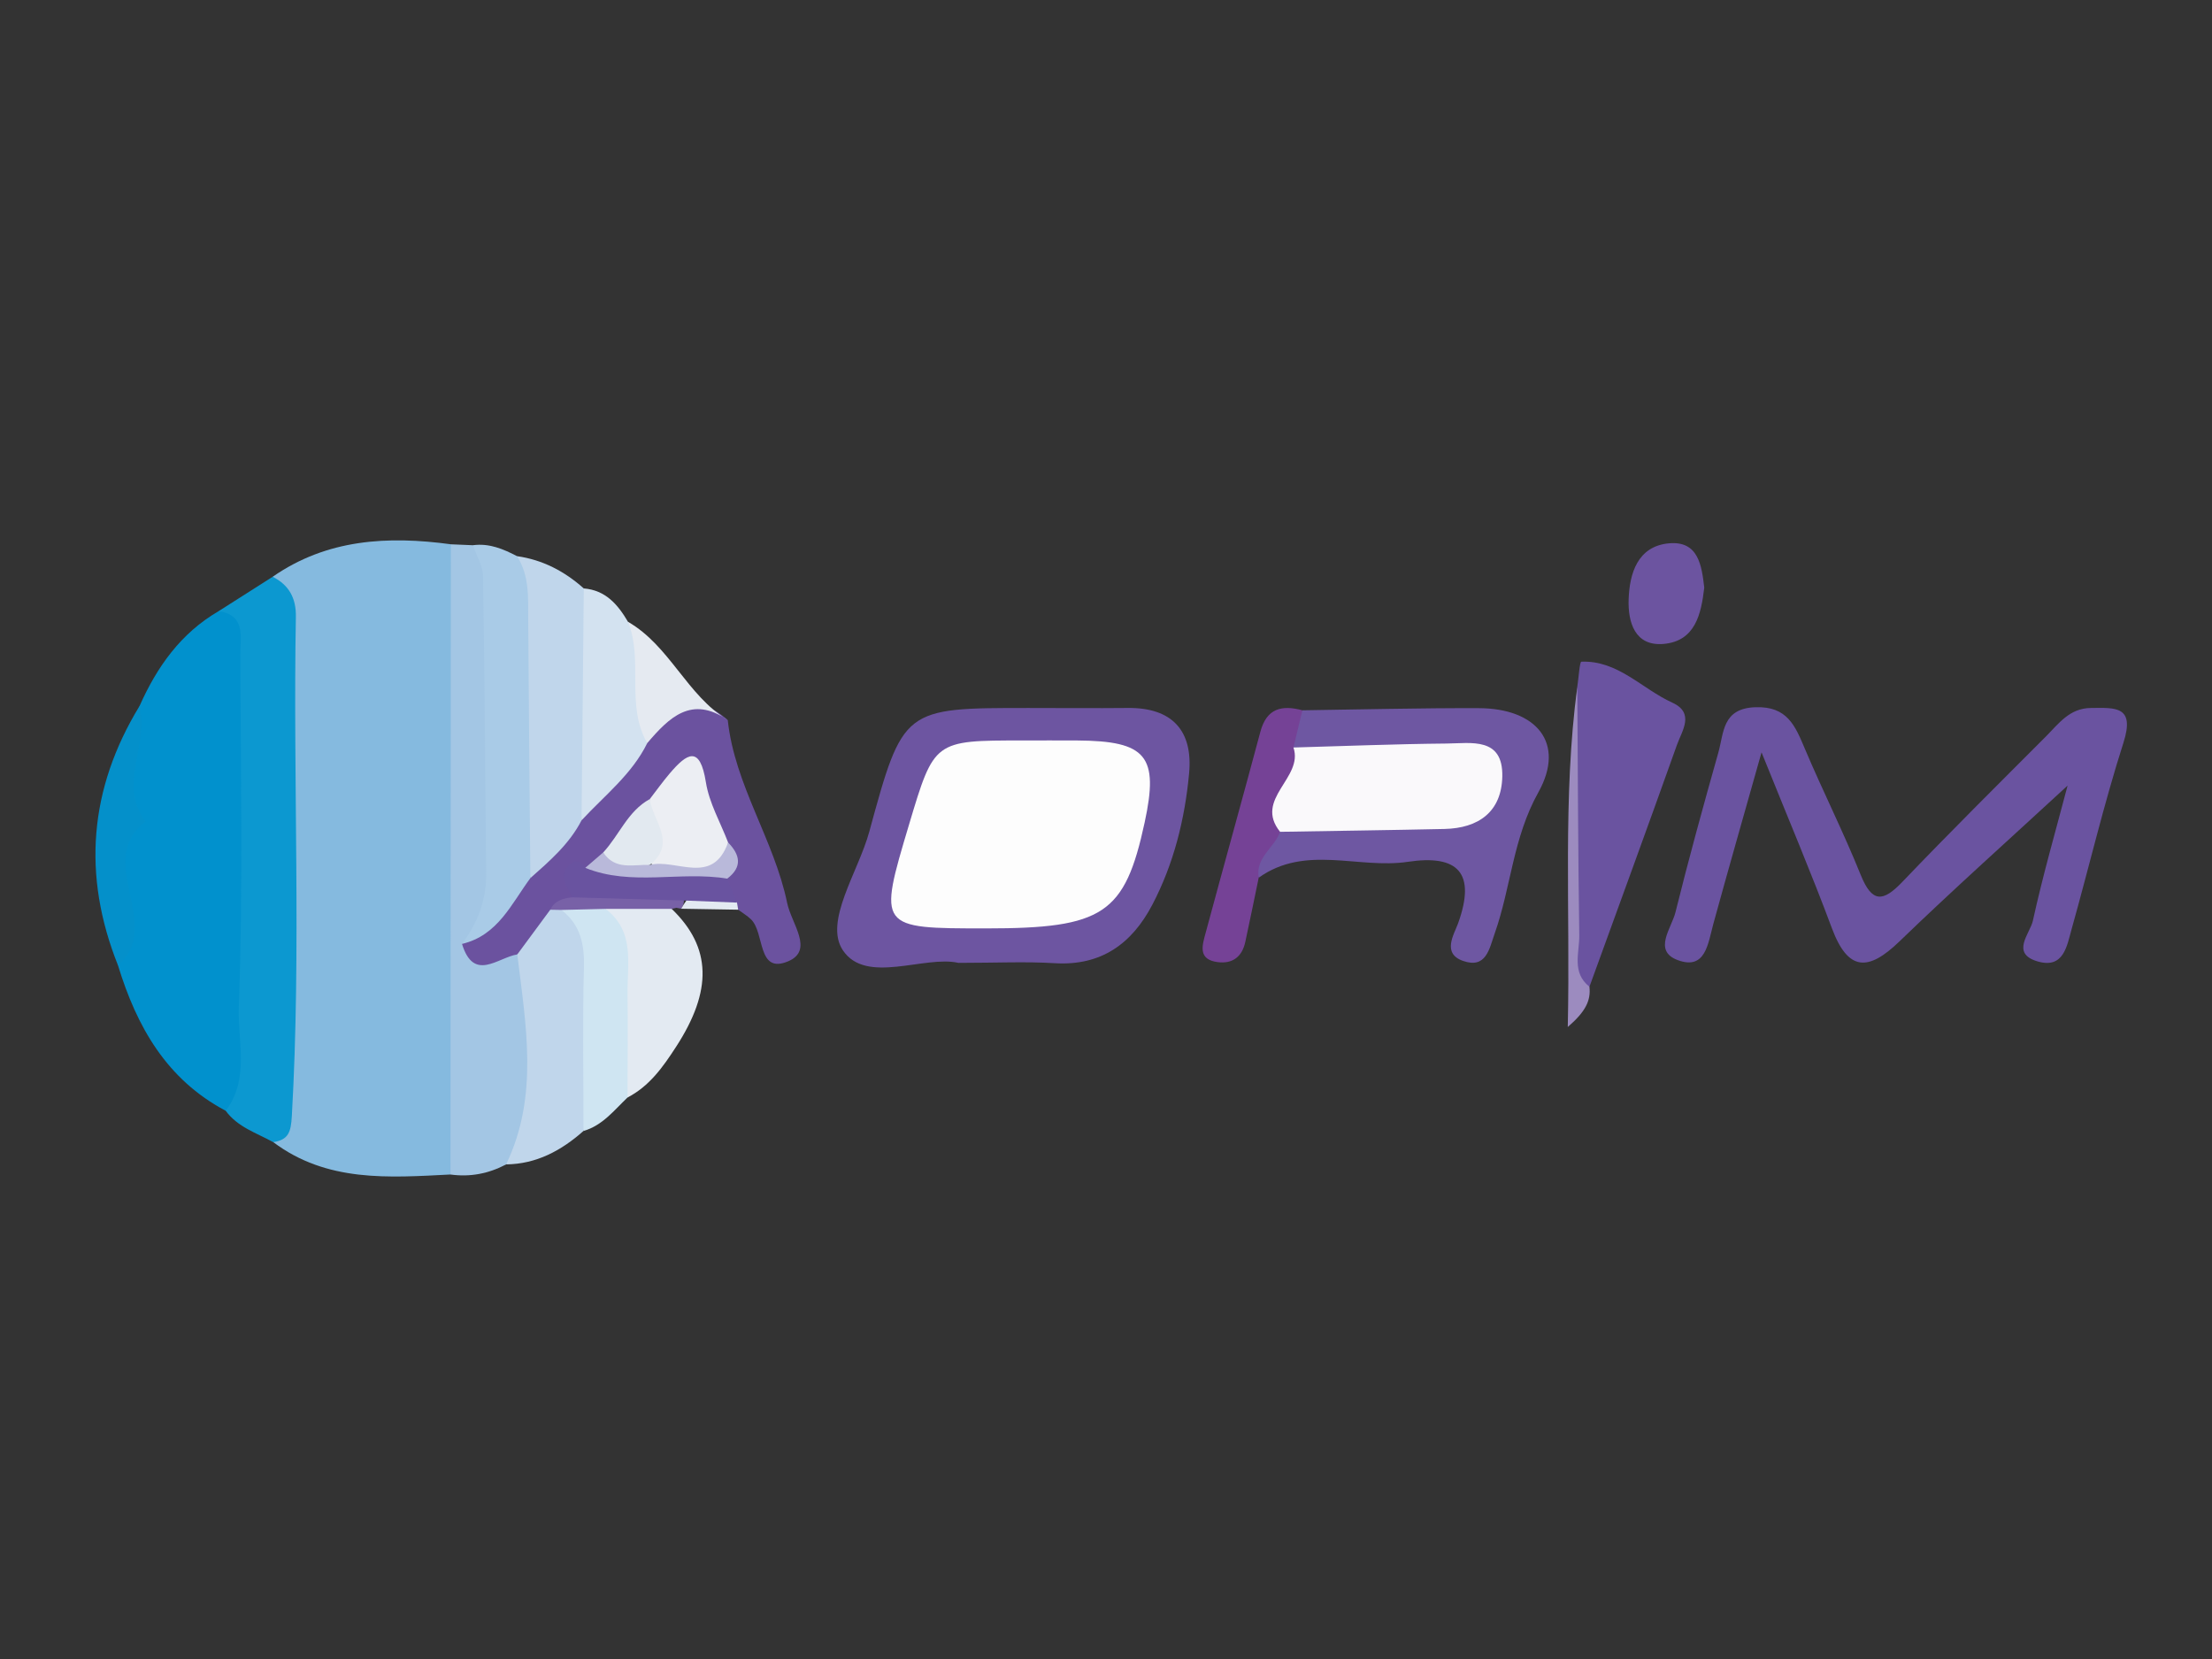 <?xml version="1.0" encoding="utf-8"?>
<!-- Generator: Adobe Illustrator 16.0.0, SVG Export Plug-In . SVG Version: 6.00 Build 0)  -->
<!DOCTYPE svg PUBLIC "-//W3C//DTD SVG 1.1//EN" "http://www.w3.org/Graphics/SVG/1.1/DTD/svg11.dtd">
<svg version="1.1" id="Calque_1" xmlns="http://www.w3.org/2000/svg" xmlns:xlink="http://www.w3.org/1999/xlink" x="0px" y="0px"
	 width="200px" height="150px" viewBox="0 0 200 150" enable-background="new 0 0 200 150" xml:space="preserve">
<rect x="0" y="0" width="200" height="150" fill="#333333" stroke="none"/>
<g id="_x32_We1L4_1_">
	<g>
		<path fill-rule="evenodd" clip-rule="evenodd" fill="#85BADF" d="M24.653,52.149c4.925-3.419,10.421-3.708,16.111-2.938
			c1.458,1.622,1.478,3.615,1.477,5.625c-0.006,14.924-0.014,29.849,0.107,44.772c0.019,2.305,0.14,4.691-1.618,6.586
			c-5.57,0.284-11.168,0.722-16.021-2.926C25.521,86.229,25.7,69.188,24.653,52.149z"/>
		<path fill-rule="evenodd" clip-rule="evenodd" fill="#0191CD" d="M12.617,63.834c1.573-3.535,3.728-6.587,7.154-8.577
			c2.902-1.072,3.176,1.347,3.22,2.911c0.373,13.259,0.719,26.524-0.304,39.771c-0.094,1.223-0.271,2.813-2.28,2.492
			c-5.345-2.826-8.048-7.61-9.737-13.145C10.215,79.378,10.239,71.508,12.617,63.834z"/>
		<path fill-rule="evenodd" clip-rule="evenodd" fill="#6A53A0" d="M186.943,71.03c-5.248,4.843-10.316,9.368-15.2,14.086
			c-2.838,2.74-4.655,2.722-6.121-1.217c-1.847-4.961-3.921-9.837-6.351-15.876c-1.66,5.89-3.039,10.697-4.361,15.521
			c-0.482,1.76-0.695,4.212-3.229,3.26c-2.25-0.845-0.549-2.887-0.195-4.312c1.2-4.838,2.523-9.647,3.879-14.445
			c0.506-1.79,0.344-3.999,3.347-4.103c2.89-0.101,3.597,1.677,4.472,3.744c1.618,3.828,3.495,7.549,5.047,11.401
			c1.033,2.564,2.018,2.483,3.779,0.64c4.254-4.449,8.625-8.784,12.973-13.141c1.151-1.153,2.133-2.562,4.072-2.576
			c2.182-0.016,4.012-0.217,2.938,3.142c-1.771,5.535-3.101,11.211-4.674,16.811c-0.436,1.547-0.713,3.659-3.092,2.961
			c-2.47-0.725-0.676-2.526-0.425-3.668C184.718,79.081,185.91,74.965,186.943,71.03z"/>
		<path fill-rule="evenodd" clip-rule="evenodd" fill="#6D55A1" d="M86.658,87.059c-3.077-0.701-8.343,2-10.446-1.133
			c-1.744-2.597,1.393-7.089,2.386-10.732c3.05-11.19,3.083-11.183,14.427-11.181c2.986,0.001,5.973,0.028,8.959-0.002
			c4.011-0.04,5.887,2.069,5.531,5.906c-0.384,4.139-1.385,8.188-3.335,11.901c-1.837,3.499-4.607,5.527-8.808,5.271
			C92.728,86.927,90.065,87.059,86.658,87.059z"/>
		<path fill-rule="evenodd" clip-rule="evenodd" fill="#0C98D0" d="M20.407,100.432c2.182-2.871,1.075-6.3,1.187-9.363
			c0.387-10.63,0.163-21.282,0.136-31.926c-0.004-1.576,0.504-3.508-1.959-3.886c1.628-1.036,3.256-2.071,4.883-3.107
			c1.489,0.748,2.127,1.948,2.098,3.616c-0.27,15.044,0.497,30.095-0.365,45.14c-0.083,1.458-0.3,2.144-1.677,2.364
			C23.199,102.439,21.488,101.914,20.407,100.432z"/>
		<path fill-rule="evenodd" clip-rule="evenodd" fill="#A3C6E4" d="M40.73,106.195c0.011-18.994,0.022-37.988,0.034-56.982
			c0.665,0.027,1.33,0.056,1.995,0.084c1.499,0.737,2.209,2.034,2.248,3.611c0.226,9.283,0.462,18.567,0.067,27.852
			c-0.049,1.157-0.507,2.262-0.956,3.313c-0.607,3.125,2.655,0.818,3.236,2.275c1.583,6.491,3.604,13.018-1.595,18.933
			C44.18,106.118,42.507,106.441,40.73,106.195z"/>
		<path fill-rule="evenodd" clip-rule="evenodd" fill="#6E57A2" d="M117.757,64.222c5.317-0.071,10.635-0.212,15.952-0.193
			c5.209,0.018,7.872,3.147,5.386,7.605c-2.307,4.137-2.469,8.563-3.942,12.742c-0.501,1.419-0.774,3.233-2.863,2.508
			c-1.949-0.678-0.812-2.405-0.453-3.407c1.641-4.563-0.008-6.234-4.547-5.555c-4.475,0.671-9.26-1.583-13.48,1.436
			c-1.389-2.489,0.359-3.634,2.05-4.806c3.054-1.086,6.235-0.577,9.368-0.694c1.82-0.067,3.664,0.104,5.448-0.359
			c1.507-0.391,3.001-1.072,2.815-2.915c-0.174-1.725-1.828-1.681-3.106-1.838c-4.415-0.544-8.964,0.729-13.305-0.963
			C115.651,66.279,116.971,65.302,117.757,64.222z"/>
		<path fill-rule="evenodd" clip-rule="evenodd" fill="#6A53A0" d="M142.611,62.107c0.121-0.793,0.215-2.273,0.368-2.279
			c3.315-0.132,5.468,2.451,8.218,3.7c2.064,0.939,0.881,2.543,0.426,3.822c-2.599,7.303-5.268,14.579-7.912,21.865
			c-1.102,0.101-1.428-0.572-1.412-1.492C142.439,79.186,141.844,70.638,142.611,62.107z"/>
		<path fill-rule="evenodd" clip-rule="evenodd" fill="#6B529F" d="M46.772,86.293c-1.782,0.292-3.933,2.527-4.999-0.949
			c2.619-1.469,3.529-4.351,5.343-6.485c1.618-1.787,3.521-3.318,4.802-5.407c1.831-2.673,4.453-4.657,6.31-7.311
			c2.217-2.598,4.65-3.64,7.574-1.031c0.625,5.882,4.189,10.809,5.371,16.535c0.388,1.877,2.455,4.279,0.082,5.275
			c-2.821,1.184-2.083-2.594-3.364-3.81c-0.345-0.327-0.764-0.575-1.149-0.86c-0.285-0.289-0.561-0.586-0.833-0.888
			c-0.469-0.706-0.668-1.482-0.616-2.324c0.134-1.038-0.078-2.003-0.643-2.894c-0.582-1.003-1.021-2.065-1.345-3.166
			c-0.926-3.156-2.301-1.852-3.695-0.389c-1.61,1.465-2.555,3.493-4.17,4.952c-0.615,0.555-1.328,0.956-2.077,1.283
			c-0.996,0.48-0.999,1.512-1.298,2.382c-0.424,0.703-1.028,1.255-1.532,1.892C49.448,84.361,48.593,85.898,46.772,86.293z"/>
		<path fill-rule="evenodd" clip-rule="evenodd" fill="#A9CBE7" d="M47.954,79.394c-1.722,2.334-2.944,5.188-6.18,5.95
			c1.428-1.902,2.214-4.006,2.187-6.421c-0.1-8.941-0.138-17.883-0.285-26.822c-0.015-0.939-0.597-1.87-0.916-2.804
			c1.46-0.2,2.738,0.337,3.988,0.988c1.221,0.691,2.147,1.709,2.154,3.112C48.945,62.074,50.542,70.812,47.954,79.394z"/>
		<path fill-rule="evenodd" clip-rule="evenodd" fill="#C0D6EB" d="M47.954,79.394c-0.067-7.79-0.147-15.58-0.194-23.37
			c-0.012-1.979,0.12-3.966-1.013-5.738c2.323,0.33,4.303,1.37,6.037,2.918c2.622,7.017,1.896,13.999-0.204,20.97
			C51.483,76.307,49.707,77.84,47.954,79.394z"/>
		<path fill-rule="evenodd" clip-rule="evenodd" fill="#C0D6EB" d="M46.772,86.293c0.994-1.346,1.987-2.692,2.98-4.038
			c0.587-0.301,1.175-0.305,1.766-0.011c1.2,0.409,2.093,1.27,2.2,2.468c0.526,5.887,1.692,11.828-0.962,17.546
			c-2.003,1.77-4.243,2.991-6.997,3.022C48.742,99.093,47.542,92.682,46.772,86.293z"/>
		<path fill-rule="evenodd" clip-rule="evenodd" fill="#E3EAF2" d="M60.733,82.176c3.616,3.484,3.686,7.402,0.395,12.471
			c-1.189,1.833-2.405,3.556-4.392,4.585c-1.717-1.709-1.521-3.946-1.399-6.017c0.224-3.771-0.762-7.449-0.604-11.2
			C56.772,80.684,58.775,80.593,60.733,82.176z"/>
		<path fill-rule="evenodd" clip-rule="evenodd" fill="#D3E2F0" d="M52.581,74.173c0.067-6.989,0.135-13.979,0.203-20.969
			c1.974,0.156,3.082,1.459,3.997,3.018c2.771,3.309,1.955,7.186,1.741,10.968C57.13,70.018,54.657,71.927,52.581,74.173z"/>
		<path fill-rule="evenodd" clip-rule="evenodd" fill="#754296" d="M117.757,64.222c-0.27,1.121-0.539,2.243-0.809,3.364
			c1.884,2.903-0.786,5.085-1.208,7.623c-0.51,1.445-2.246,2.32-1.932,4.148c-0.402,1.937-0.795,3.876-1.213,5.809
			c-0.29,1.336-1.146,2.001-2.504,1.824c-1.82-0.236-1.378-1.541-1.083-2.638c1.634-6.069,3.329-12.122,4.952-18.194
			C114.53,64.025,115.91,63.726,117.757,64.222z"/>
		<path fill-rule="evenodd" clip-rule="evenodd" fill="#CFE5F2" d="M54.749,82.176c2.687,2.035,1.958,4.969,1.992,7.684
			c0.039,3.123,0.001,6.248-0.003,9.372c-1.215,1.155-2.262,2.532-3.98,3.026c-0.001-4.931-0.094-9.864,0.038-14.792
			c0.057-2.113-0.319-3.867-2.039-5.192C52.066,81.405,53.389,81.053,54.749,82.176z"/>
		<path fill-rule="evenodd" clip-rule="evenodd" fill="#0490CA" d="M12.617,63.834c0.913,3.44-2,7.084,0.553,10.438
			c-4.724,3.591,1.73,9.329-2.5,13.016C7.417,79.146,8.048,71.326,12.617,63.834z"/>
		<path fill-rule="evenodd" clip-rule="evenodd" fill="#6C54A0" d="M154.092,53.129c-0.279,2.414-0.82,4.831-3.661,5.091
			c-2.641,0.241-3.244-2.009-3.177-4.019c0.078-2.348,0.809-4.813,3.639-5.075C153.559,48.879,153.859,51.12,154.092,53.129z"/>
		<path fill-rule="evenodd" clip-rule="evenodd" fill="#E5EAF1" d="M58.521,67.189c-1.985-3.433-0.314-7.446-1.741-10.968
			c3.783,2.176,5.315,6.637,9.022,8.888C62.527,62.831,60.489,64.887,58.521,67.189z"/>
		<path fill-rule="evenodd" clip-rule="evenodd" fill="#9C8BBF" d="M142.611,62.107c0.051,7.485,0.072,14.971,0.18,22.455
			c0.022,1.578-0.711,3.369,0.92,4.653c0.135,1.241-0.328,2.234-1.959,3.642C141.99,82.197,141.275,72.146,142.611,62.107z"/>
		<path fill-rule="evenodd" clip-rule="evenodd" fill="#7861A7" d="M54.749,82.176c-1.331,0.032-2.662,0.065-3.993,0.098
			c-0.334-0.006-0.669-0.013-1.003-0.019c0.396-0.824,1.147-1.026,1.96-1.123c3.102-1.958,6.322-1.464,9.569-0.467
			c0.611,0.394,0.713,0.895,0.308,1.499l-0.429-0.085l-0.427,0.097C58.738,82.176,56.743,82.176,54.749,82.176z"/>
		<path fill-rule="evenodd" clip-rule="evenodd" fill="#E3EAF2" d="M61.589,82.164c0.142-0.254,0.297-0.498,0.466-0.735
			c1.589-1.504,3.121-1.589,4.581,0.182c0.034,0.213,0.07,0.427,0.107,0.64C65.025,82.222,63.307,82.192,61.589,82.164z"/>
		<path fill-rule="evenodd" clip-rule="evenodd" fill="#FDFDFD" d="M89.154,83.943c-9.769-0.001-9.769-0.001-6.953-9.419
			c2.264-7.573,2.264-7.573,10.217-7.574c1.66,0,3.321-0.01,4.981,0.001c6.272,0.041,7.394,1.407,6.097,7.41
			C101.705,82.65,99.768,83.944,89.154,83.943z"/>
		<path fill-rule="evenodd" clip-rule="evenodd" fill="#FAF9FB" d="M115.74,75.209c-2.406-2.986,2.15-4.869,1.207-7.623
			c4.616-0.128,9.23-0.317,13.847-0.358c2.213-0.02,5.12-0.618,5.038,2.99c-0.072,3.181-2.143,4.668-5.232,4.734
			C125.646,75.06,120.693,75.125,115.74,75.209z"/>
		<path fill-rule="evenodd" clip-rule="evenodd" fill="#ECEEF3" d="M58.751,72.25c0.597-0.772,1.166-1.569,1.797-2.312
			c1.587-1.867,2.743-2.571,3.276,0.792c0.297,1.873,1.315,3.632,2.008,5.441c-0.03,4.754-3.395,3.048-5.877,3.048
			C57.45,77.27,58.36,74.715,58.751,72.25z"/>
		<path fill-rule="evenodd" clip-rule="evenodd" fill="#6953A0" d="M66.636,81.61c-1.527-0.062-3.055-0.122-4.582-0.182
			c-3.446-0.098-6.894-0.196-10.341-0.296c-0.345-0.955-1.329-1.87-0.248-2.927c0.567-0.554,1.068-0.373,1.454,0.263
			c4.341-0.498,8.6,0.077,12.834,0.975C66.048,80.166,66.342,80.888,66.636,81.61z"/>
		<path fill-rule="evenodd" clip-rule="evenodd" fill="#E2E9F0" d="M58.751,72.25c0.279,1.982,2.489,3.962,0.01,5.949
			c-1.647,0.526-3.46,1.672-4.218-1.127C55.996,75.509,56.755,73.34,58.751,72.25z"/>
		<path fill-rule="evenodd" clip-rule="evenodd" fill="#B9B9DA" d="M54.542,77.072c1.069,1.634,2.724,1.081,4.218,1.128
			c2.383-0.588,5.658,1.938,7.072-2.028c1.087,1.117,1.317,2.214-0.079,3.271c-4.25-0.706-8.662,0.717-12.835-0.976
			C53.46,78.003,54.001,77.538,54.542,77.072z"/>
	</g>
</g>
</svg>
